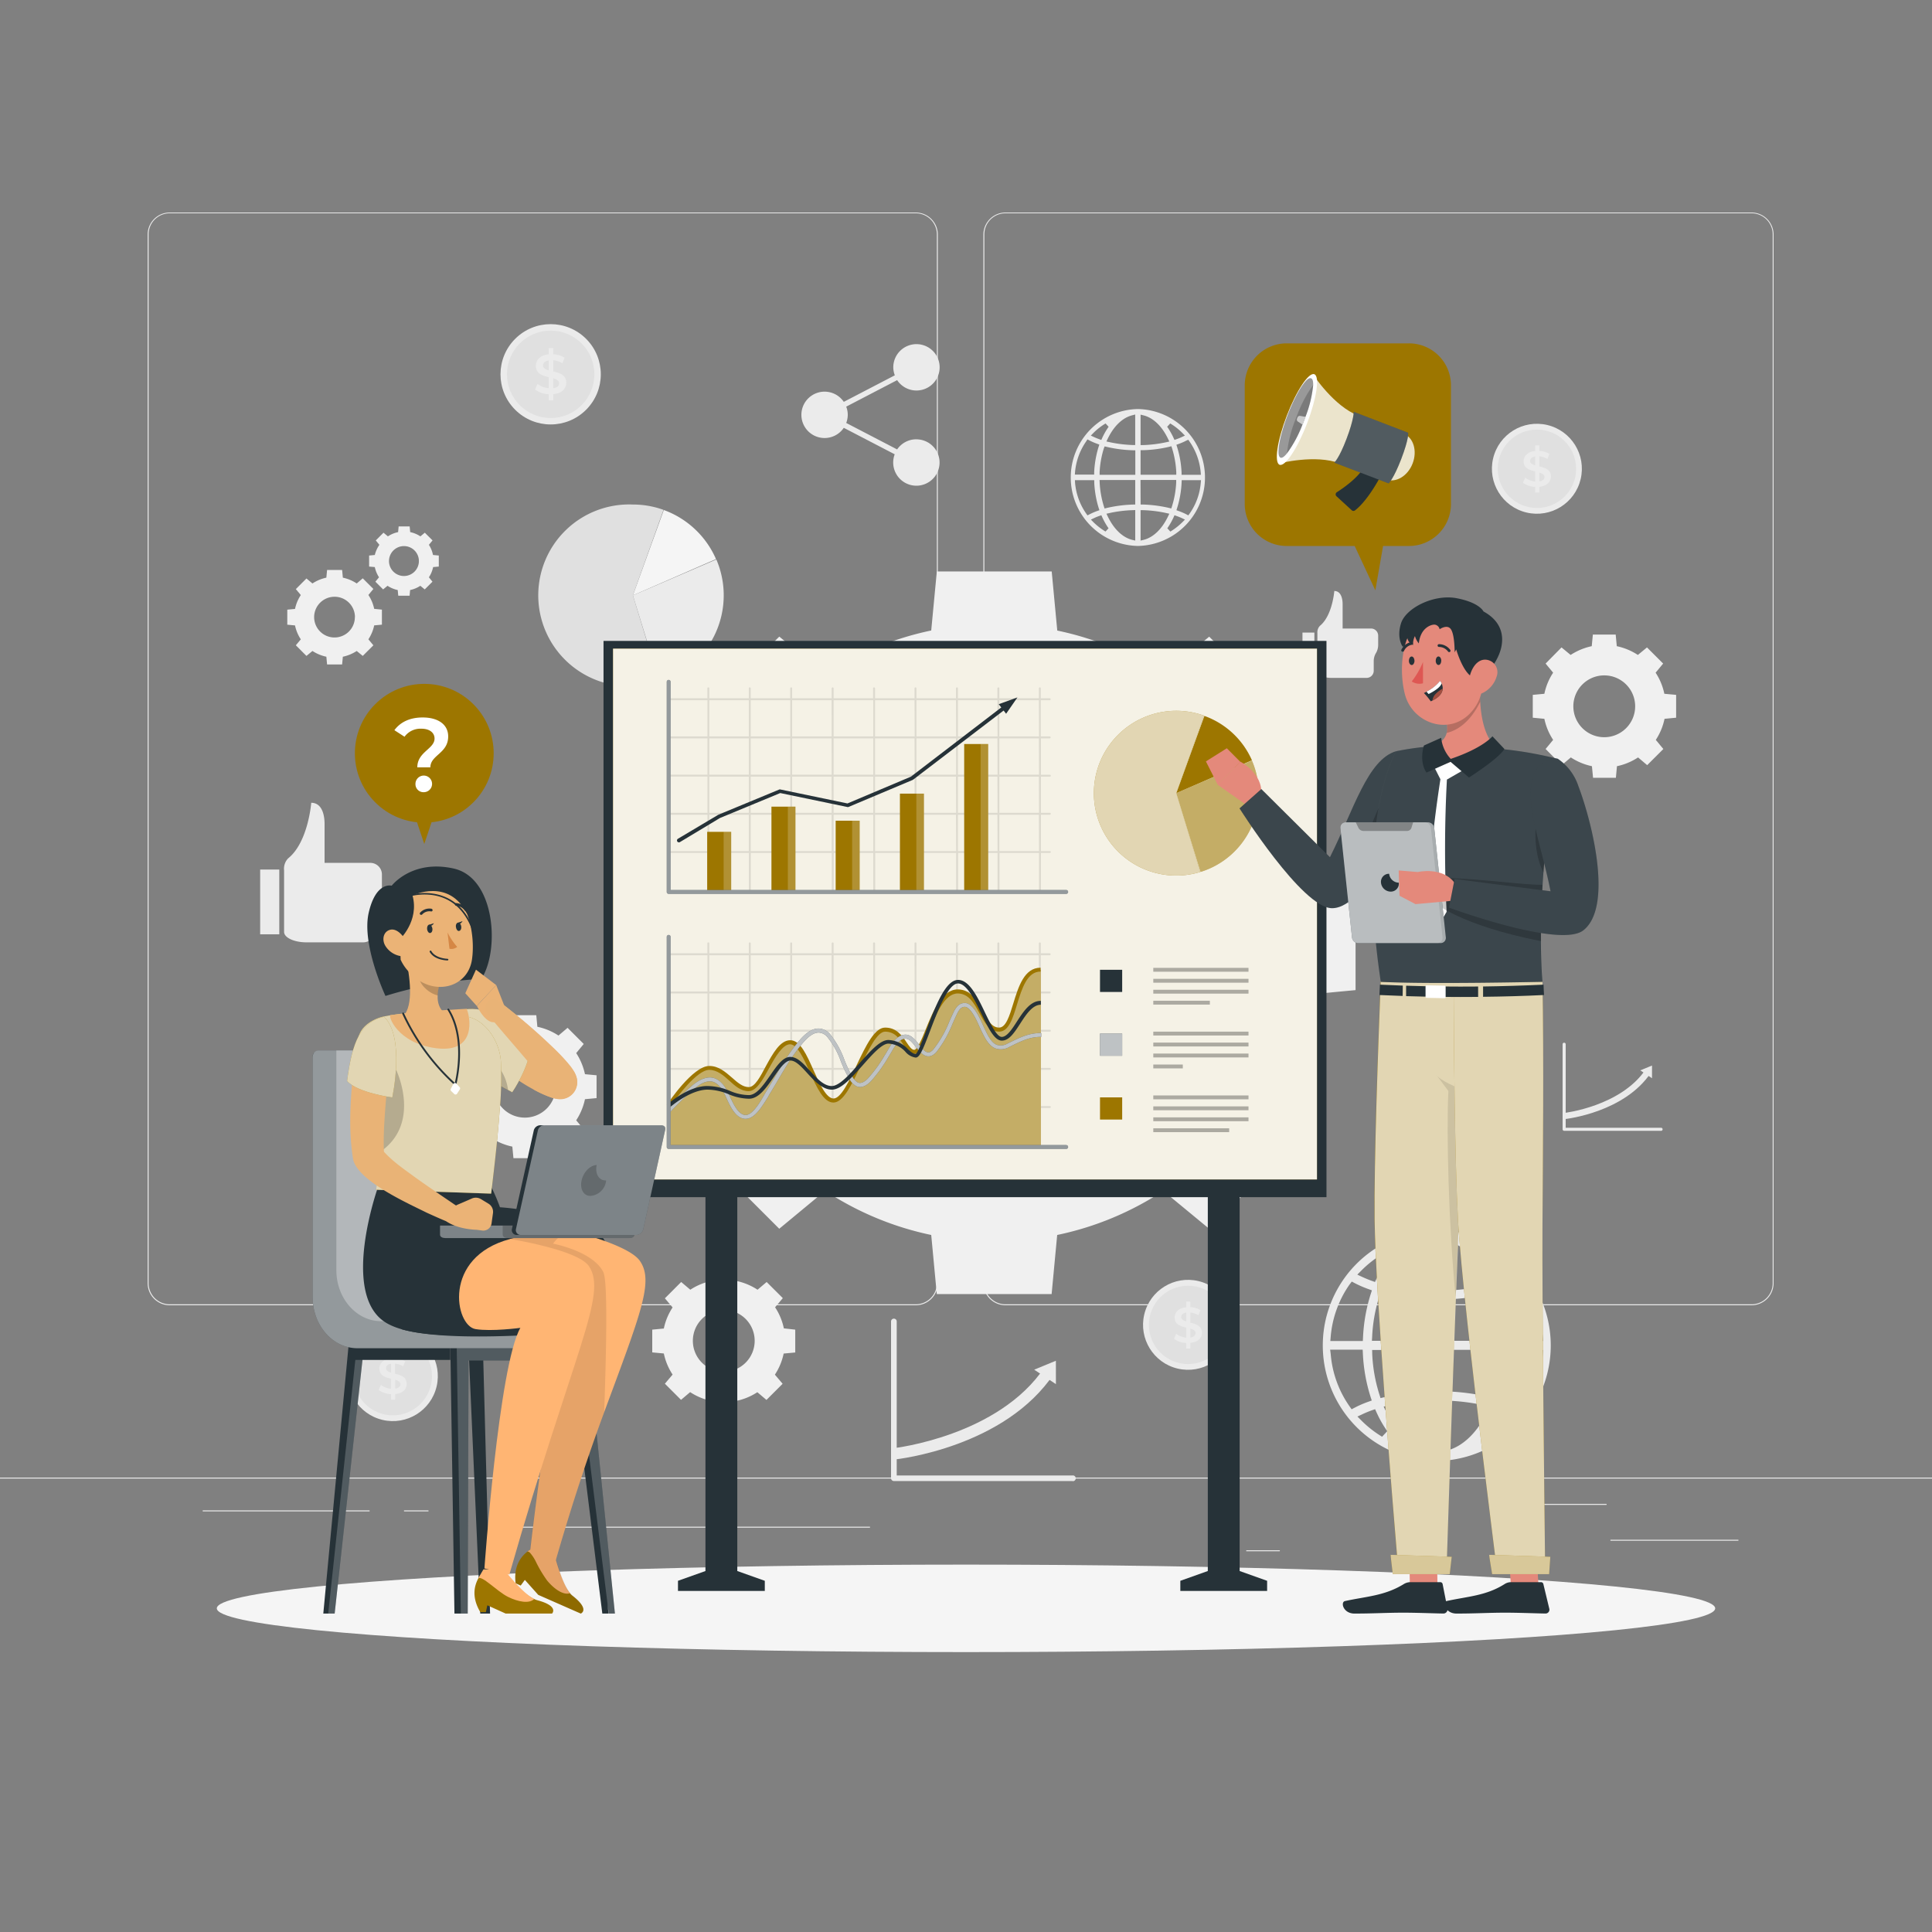 <svg xmlns="http://www.w3.org/2000/svg" viewBox="0 0 500 500"><rect x="0" y="0" width="500" height="500" fill="#808080" stroke="none"/><g id="freepik--background-complete--inject-2"><rect y="382.4" width="500" height="0.25" style="fill:#ebebeb"></rect><rect x="416.78" y="398.49" width="33.12" height="0.25" style="fill:#ebebeb"></rect><rect x="322.53" y="401.21" width="8.69" height="0.25" style="fill:#ebebeb"></rect><rect x="396.59" y="389.21" width="19.19" height="0.25" style="fill:#ebebeb"></rect><rect x="52.46" y="390.89" width="43.19" height="0.25" style="fill:#ebebeb"></rect><rect x="104.56" y="390.89" width="6.33" height="0.25" style="fill:#ebebeb"></rect><rect x="131.47" y="395.11" width="93.68" height="0.25" style="fill:#ebebeb"></rect><path d="M237,337.8H43.91a5.71,5.71,0,0,1-5.7-5.71V60.66A5.71,5.71,0,0,1,43.91,55H237a5.71,5.71,0,0,1,5.71,5.71V332.09A5.71,5.71,0,0,1,237,337.8ZM43.91,55.2a5.46,5.46,0,0,0-5.45,5.46V332.09a5.46,5.46,0,0,0,5.45,5.46H237a5.47,5.47,0,0,0,5.46-5.46V60.66A5.47,5.47,0,0,0,237,55.2Z" style="fill:#ebebeb"></path><path d="M453.31,337.8H260.21a5.72,5.72,0,0,1-5.71-5.71V60.66A5.72,5.72,0,0,1,260.21,55h193.1A5.71,5.71,0,0,1,459,60.66V332.09A5.71,5.71,0,0,1,453.31,337.8ZM260.21,55.2a5.47,5.47,0,0,0-5.46,5.46V332.09a5.47,5.47,0,0,0,5.46,5.46h193.1a5.47,5.47,0,0,0,5.46-5.46V60.66a5.47,5.47,0,0,0-5.46-5.46Z" style="fill:#ebebeb"></path><path d="M237.13,113.69a6,6,0,0,0-4.95,2.62L219,109.46a6,6,0,0,0,.4-2.11,5.87,5.87,0,0,0-.4-2.11l13.18-6.86a6,6,0,1,0-1-3.36,5.87,5.87,0,0,0,.4,2.11L218.37,104a6,6,0,1,0,0,6.72l13.18,6.85a6,6,0,1,0,5.58-3.87Z" style="fill:#ebebeb"></path><path d="M277.58,383.29H231.34a.74.74,0,0,1-.74-.73V342a.74.74,0,0,1,.74-.74.73.73,0,0,1,.73.74v39.85h45.51a.74.74,0,1,1,0,1.47Z" style="fill:#ebebeb"></path><path d="M231.49,377.72l-.31-2.93c.27,0,27.31-3.13,39.19-21l2.45,1.64C260.17,374.46,232.66,377.6,231.49,377.72Z" style="fill:#ebebeb"></path><polygon points="273.26 352.16 267.65 354.47 273.27 358.22 273.26 352.16" style="fill:#ebebeb"></polygon><path d="M429.88,292.65H404.8a.4.4,0,0,1-.4-.4v-22a.4.4,0,1,1,.8,0v21.61h24.68a.4.4,0,0,1,0,.8Z" style="fill:#ebebeb"></path><path d="M404.89,289.63l-.17-1.59c.14,0,14.81-1.7,21.25-11.38l1.33.89C420.44,287.86,405.52,289.56,404.89,289.63Z" style="fill:#ebebeb"></path><polygon points="427.54 275.76 424.5 277.01 427.54 279.05 427.54 275.76" style="fill:#ebebeb"></polygon><path d="M73.52,225.24v15.94c0,1.49,2.62,2.7,5.8,2.7H94a3,3,0,0,0,3-3v-4a6.57,6.57,0,0,1,.92-3.35h0a6.53,6.53,0,0,0,.92-3.36v-3.86a3,3,0,0,0-3-3H84V213.25c0-2.34-.66-5.49-3.45-5.49h0s-.78,10.24-6,14.4A3.88,3.88,0,0,0,73.52,225.24Z" style="fill:#ebebeb"></path><rect x="67.33" y="225.04" width="4.95" height="16.76" style="fill:#ebebeb"></rect><path d="M340.94,163.83v9.93c0,.93,1.63,1.68,3.61,1.68h9.12a1.85,1.85,0,0,0,1.85-1.85V171.1a4,4,0,0,1,.58-2.09h0a4.19,4.19,0,0,0,.57-2.1v-2.4a1.85,1.85,0,0,0-1.85-1.85h-7.35v-6.29c0-1.46-.42-3.42-2.15-3.42h0s-.49,6.37-3.71,9A2.4,2.4,0,0,0,340.94,163.83Z" style="fill:#ebebeb"></path><rect x="337.08" y="163.71" width="3.08" height="10.43" style="fill:#ebebeb"></rect><circle cx="142.51" cy="96.87" r="12.98" transform="translate(-26.76 129.14) rotate(-45)" style="fill:#ebebeb"></circle><circle cx="142.51" cy="96.87" r="11.31" style="fill:#e0e0e0"></circle><path d="M143.2,102v1.62H142v-1.6a6.37,6.37,0,0,1-3.54-1.2l.65-1.46a5.53,5.53,0,0,0,2.89,1.1V97.61c-1.6-.39-3.32-.91-3.32-2.92,0-1.47,1.07-2.76,3.32-3V90.08h1.19v1.61a6,6,0,0,1,2.93.88L145.54,94a5.89,5.89,0,0,0-2.34-.78v2.91c1.6.39,3.35.9,3.35,2.91C146.55,100.54,145.46,101.81,143.2,102ZM142,95.86V93.29c-1,.16-1.46.68-1.46,1.31S141.17,95.61,142,95.86Zm2.69,3.34c0-.71-.64-1-1.5-1.29v2.56C144.25,100.31,144.7,99.82,144.7,99.2Z" style="fill:#ebebeb"></path><circle cx="397.76" cy="121.32" r="11.64" transform="translate(188.3 480.57) rotate(-76.72)" style="fill:#ebebeb"></circle><circle cx="397.76" cy="121.32" r="10.14" style="fill:#e0e0e0"></circle><path d="M398.38,126v1.45h-1.07V126a5.61,5.61,0,0,1-3.17-1.07l.58-1.31a5,5,0,0,0,2.59,1V122c-1.44-.35-3-.81-3-2.61,0-1.32,1-2.48,3-2.67v-1.47h1.07v1.44a5.68,5.68,0,0,1,2.62.79l-.53,1.31a5.39,5.39,0,0,0-2.09-.7v2.62c1.43.35,3,.8,3,2.6C401.38,124.61,400.41,125.75,398.38,126Zm-1.07-5.54v-2.31c-.92.14-1.31.61-1.31,1.18S396.56,120.2,397.31,120.42Zm2.41,3c0-.64-.57-.93-1.34-1.15v2.29C399.32,124.41,399.72,124,399.72,123.41Z" style="fill:#ebebeb"></path><circle cx="307.47" cy="342.88" r="11.64" transform="translate(-96.88 563.35) rotate(-76.72)" style="fill:#ebebeb"></circle><circle cx="307.47" cy="342.88" r="10.14" style="fill:#e0e0e0"></circle><path d="M308.08,347.52V349H307v-1.44a5.61,5.61,0,0,1-3.17-1.07l.58-1.31a5,5,0,0,0,2.59,1v-2.59c-1.44-.35-3-.81-3-2.61,0-1.32,1-2.48,3-2.67v-1.47h1.06v1.44a5.57,5.57,0,0,1,2.63.79l-.53,1.31a5.38,5.38,0,0,0-2.1-.7v2.62c1.44.35,3,.8,3,2.6C311.09,346.17,310.12,347.31,308.08,347.52ZM307,342v-2.31c-.92.14-1.31.61-1.31,1.18S306.27,341.76,307,342Zm2.41,3c0-.64-.57-.93-1.35-1.15v2.29C309,346,309.43,345.53,309.43,345Z" style="fill:#ebebeb"></path><circle cx="101.66" cy="356.15" r="11.64" transform="translate(-268.31 373.27) rotate(-76.72)" style="fill:#ebebeb"></circle><circle cx="101.66" cy="356.15" r="10.14" style="fill:#e0e0e0"></circle><path d="M102.28,360.78v1.46h-1.06V360.8A5.75,5.75,0,0,1,98,359.72l.59-1.31a4.92,4.92,0,0,0,2.59,1v-2.59c-1.44-.35-3-.82-3-2.62,0-1.32,1-2.47,3-2.67v-1.46h1.06v1.44a5.46,5.46,0,0,1,2.63.79l-.53,1.3a5.43,5.43,0,0,0-2.1-.7v2.62c1.44.35,3,.8,3,2.6C105.29,359.44,104.31,360.58,102.28,360.78Zm-1.06-5.54v-2.31c-.92.15-1.31.61-1.31,1.18S100.47,355,101.22,355.24Zm2.41,3c0-.63-.57-.93-1.35-1.15v2.29C103.23,359.23,103.63,358.79,103.63,358.23Z" style="fill:#ebebeb"></path><path d="M163.79,154.08l8-22.09a23.49,23.49,0,0,1,13.51,12.7Z" style="fill:#f5f5f5"></path><path d="M163.79,154.08l6.85,22.49a23.4,23.4,0,0,1-6.85,1,23.52,23.52,0,1,1,0-47,23.3,23.3,0,0,1,7.93,1.38Z" style="fill:#e0e0e0"></path><path d="M163.79,154.08l21.6-9.29a23.53,23.53,0,0,1-14.66,31.76Z" style="fill:#ebebeb"></path><path d="M378.29,270.47l4.37-12a12.65,12.65,0,0,1,4.38,2.7,12.8,12.8,0,0,1,3,4.2Z" style="fill:#f5f5f5"></path><path d="M378.29,270.47,382,282.69a12.78,12.78,0,1,1,.58-24.25Z" style="fill:#e0e0e0"></path><path d="M378.29,270.47,390,265.42a12.68,12.68,0,0,1,1,5.05,12.81,12.81,0,0,1-9,12.21Z" style="fill:#ebebeb"></path><path d="M335.53,225.09a79.59,79.59,0,0,0-11.41-27.45l9.82-11.87-21-21-11.87,9.83a79.29,79.29,0,0,0-27.45-11.41l-1.44-15.3H242.45L241,163.17a79.4,79.4,0,0,0-27.45,11.41l-11.87-9.83-21,21,9.83,11.87a79.21,79.21,0,0,0-11.41,27.45l-15.3,1.44v29.72l15.3,1.44a79.29,79.29,0,0,0,11.41,27.45L180.67,297l21,21,11.87-9.83A79.4,79.4,0,0,0,241,319.61l1.44,15.3h29.72l1.44-15.3a79.29,79.29,0,0,0,27.45-11.41L312.93,318l21-21-9.82-11.87a79.67,79.67,0,0,0,11.41-27.45l15.3-1.44V226.53Zm-38,16.3a40.23,40.23,0,1,1-40.23-40.23A40.23,40.23,0,0,1,297.54,241.39Z" style="fill:#f0f0f0"></path><path d="M430.73,179.55a15.71,15.71,0,0,0-2.26-5.46l1.95-2.36-4.18-4.18-2.36,1.95a16,16,0,0,0-5.46-2.27l-.28-3h-5.91l-.29,3a16.09,16.09,0,0,0-5.46,2.27l-2.36-1.95L400,171.73l1.95,2.36a15.73,15.73,0,0,0-2.27,5.46l-3,.28v5.91l3,.29a15.76,15.76,0,0,0,2.27,5.45L400,193.84l4.17,4.18,2.36-2a15.89,15.89,0,0,0,5.46,2.27l.29,3h5.91l.28-3a15.81,15.81,0,0,0,5.46-2.27l2.36,2,4.18-4.18-1.95-2.36a15.74,15.74,0,0,0,2.26-5.45l3-.29v-5.91Zm-7.55,3.24a8,8,0,1,1-8-8A8,8,0,0,1,423.18,182.79Z" style="fill:#f0f0f0"></path><path d="M151.39,278a16.09,16.09,0,0,0-2.27-5.46l1.95-2.36L146.89,266,144.53,268a15.73,15.73,0,0,0-5.46-2.27l-.28-3h-5.91l-.29,3a15.76,15.76,0,0,0-5.45,2.27L124.78,266l-4.18,4.17,2,2.36a15.89,15.89,0,0,0-2.27,5.46l-3,.29v5.91l3,.28a15.81,15.81,0,0,0,2.27,5.46l-2,2.36,4.18,4.18,2.36-2a15.57,15.57,0,0,0,5.45,2.27l.29,3h5.91l.28-3a15.54,15.54,0,0,0,5.46-2.27l2.36,2,4.18-4.18-1.95-2.36a16,16,0,0,0,2.27-5.46l3-.28v-5.91Zm-7.56,3.24a8,8,0,1,1-8-8A8,8,0,0,1,143.83,281.24Z" style="fill:#f0f0f0"></path><path d="M202.86,343.78a15.7,15.7,0,0,0-2.27-5.46l2-2.36-4.18-4.18-2.36,2a15.89,15.89,0,0,0-5.46-2.27l-.29-3h-5.9l-.29,3a15.89,15.89,0,0,0-5.46,2.27l-2.36-2L172.07,336l2,2.36a15.7,15.7,0,0,0-2.27,5.46l-3,.29V350l3,.28a15.7,15.7,0,0,0,2.27,5.46l-2,2.36,4.18,4.18,2.36-2a15.7,15.7,0,0,0,5.46,2.27l.29,3.05h5.9l.29-3.05A15.7,15.7,0,0,0,196,360.3l2.36,2,4.18-4.18-2-2.36a15.7,15.7,0,0,0,2.27-5.46l3-.28v-5.91ZM195.31,347a8,8,0,1,1-8-8A8,8,0,0,1,195.31,347Z" style="fill:#f0f0f0"></path><path d="M96.84,157.57a10.29,10.29,0,0,0-1.5-3.59l1.29-1.56-2.75-2.75L92.32,151a10.29,10.29,0,0,0-3.59-1.5l-.19-2H84.65l-.19,2a10.42,10.42,0,0,0-3.6,1.5l-1.55-1.29-2.75,2.75L77.85,154a10.29,10.29,0,0,0-1.5,3.59l-2,.19v3.89l2,.19a10.34,10.34,0,0,0,1.5,3.6L76.56,167l2.75,2.75,1.55-1.28a10.6,10.6,0,0,0,3.6,1.49l.19,2h3.89l.19-2a10.47,10.47,0,0,0,3.59-1.49l1.56,1.28L96.63,167l-1.29-1.55a10.34,10.34,0,0,0,1.5-3.6l2-.19v-3.89Zm-5,2.14a5.27,5.27,0,1,1-5.27-5.27A5.27,5.27,0,0,1,91.86,159.71Z" style="fill:#f0f0f0"></path><path d="M112.06,143.63A7.61,7.61,0,0,0,111,141l.94-1.14-2-2-1.14.95a7.62,7.62,0,0,0-2.64-1.1l-.14-1.47h-2.85l-.14,1.47a7.62,7.62,0,0,0-2.64,1.1l-1.14-.95-2,2,.94,1.14A7.8,7.8,0,0,0,97,143.63l-1.47.14v2.86l1.47.13a7.8,7.8,0,0,0,1.09,2.64l-.94,1.14,2,2,1.14-.94a7.62,7.62,0,0,0,2.64,1.1l.14,1.47H106l.14-1.47a7.62,7.62,0,0,0,2.64-1.1l1.14.94,2-2L111,149.4a7.61,7.61,0,0,0,1.09-2.64l1.47-.13v-2.86Zm-3.65,1.57a3.87,3.87,0,1,1-3.86-3.87A3.86,3.86,0,0,1,108.41,145.2Z" style="fill:#f0f0f0"></path><path d="M371.7,378.1a29.91,29.91,0,0,1,0-59.81h.24A29.91,29.91,0,0,1,372,378.1h-.3Zm1.3-2.34,1.24-.3c4.27-1,8.1-4.69,10.79-10.31l.53-1.12-1.21-.28A54.22,54.22,0,0,0,374,362.47l-1,0Zm-3.38-13.29a54.22,54.22,0,0,0-10.31,1.28l-1.22.28.54,1.12c2.68,5.62,6.52,9.29,10.79,10.31l1.23.3V362.43Zm17.8,3a30,30,0,0,1-2.76,4.86l1.33,1.43a27.82,27.82,0,0,0,5.38-4.22l1-1-1.29-.61c-.75-.35-1.56-.68-2.42-1l-.86-.31ZM355,365c-.85.31-1.66.64-2.41,1l-1.29.6,1,1a27.82,27.82,0,0,0,5.38,4.22l1.34-1.43a29.27,29.27,0,0,1-2.77-4.86l-.38-.83Zm-10.61-14.54A27.37,27.37,0,0,0,349.29,364l.51.72.78-.41a26.78,26.78,0,0,1,3.52-1.53l.91-.33-.3-.92a43.72,43.72,0,0,1-2-11.24l-.05-1h-8.42Zm46.54-.12a43.3,43.3,0,0,1-2,11.24l-.29.92.91.33a28,28,0,0,1,3.52,1.53l.77.4.51-.71a27.34,27.34,0,0,0,4.93-13.59l.09-1.08H391Zm-35.8.09A40.65,40.65,0,0,0,357,360.94l.28.89.9-.22a57.41,57.41,0,0,1,11.53-1.5l1,0V349.37h-15.6ZM373,360.08l1,0a57.32,57.32,0,0,1,11.53,1.5l.9.22.29-.89a41.51,41.51,0,0,0,1.86-10.52l.05-1.05H373Zm20.08-28a28.85,28.85,0,0,1-3.52,1.53l-.91.33.29.92a43.23,43.23,0,0,1,2,11.24l0,.95h8.42l-.09-1.08a27.65,27.65,0,0,0-4.92-13.58l-.5-.72Zm-7.58,2.74A56.62,56.62,0,0,1,374,336.28l-1,0V347h15.6l-.05-1a41.23,41.23,0,0,0-1.86-10.52l-.29-.88Zm-28.53.67A40.65,40.65,0,0,0,355.11,346l-.06,1h15.6V336.31l-1,0a57.33,57.33,0,0,1-11.53-1.49l-.9-.22Zm-7.68-3.1a27.54,27.54,0,0,0-4.91,13.58l-.09,1.08h8.41l.05-.95a43.65,43.65,0,0,1,2-11.24l.3-.92-.91-.33a28.18,28.18,0,0,1-3.52-1.53l-.78-.41ZM373,334l1,0a55.88,55.88,0,0,0,10.31-1.28l1.21-.28-.53-1.13c-2.69-5.62-6.52-9.28-10.79-10.31l-1.24-.29Zm-3.58-13c-4.27,1-8.11,4.69-10.79,10.31l-.54,1.13,1.22.28a55.67,55.67,0,0,0,10.31,1.28l1,0V320.64Zm-11.71,3.59a27.3,27.3,0,0,0-5.44,4.28l-1,1,1.28.6c.76.35,1.58.69,2.43,1l.87.31.38-.83A29.21,29.21,0,0,1,359,326Zm26.9,1.43a30,30,0,0,1,2.81,4.92l.39.84.86-.31c.85-.3,1.67-.64,2.43-1l1.28-.6-1-1a27.36,27.36,0,0,0-5.45-4.28Z" style="fill:#ebebeb"></path><path d="M294.41,141.29a17.72,17.72,0,0,1,0-35.43h.14a17.72,17.72,0,0,1,0,35.43h-.18Zm.77-1.39.73-.17c2.53-.61,4.8-2.78,6.39-6.11l.32-.67-.72-.16a32.2,32.2,0,0,0-6.11-.76l-.61,0Zm-2-7.87a32.09,32.09,0,0,0-6.1.76l-.73.16.32.67c1.6,3.33,3.87,5.5,6.4,6.11l.73.17V132Zm10.56,1.81a18.61,18.61,0,0,1-1.64,2.88l.79.85a16.77,16.77,0,0,0,3.18-2.5l.6-.6-.76-.36c-.45-.21-.93-.4-1.44-.58l-.51-.19Zm-19.23-.32c-.5.18-1,.38-1.43.59l-.76.36.59.6a17.11,17.11,0,0,0,3.19,2.49l.79-.84a18.61,18.61,0,0,1-1.64-2.88l-.22-.5Zm-6.29-8.61a16.35,16.35,0,0,0,2.92,8.05l.3.42.46-.24a17.72,17.72,0,0,1,2.09-.91l.54-.19-.18-.54a26.23,26.23,0,0,1-1.16-6.66l0-.57h-5Zm27.58-.07a25.8,25.8,0,0,1-1.17,6.66l-.17.54.54.2a16.21,16.21,0,0,1,2.09.9l.45.24.3-.42a16.16,16.16,0,0,0,2.92-8.05l.06-.64h-5Zm-21.21,0a24.54,24.54,0,0,0,1.1,6.23l.17.53.53-.13a34.5,34.5,0,0,1,6.83-.89h.58v-6.35h-9.24Zm10.6,5.73h.57a34.5,34.5,0,0,1,6.84.89l.53.13.17-.53a24.54,24.54,0,0,0,1.1-6.23l0-.62h-9.24ZM307.08,114a16.21,16.21,0,0,1-2.09.91l-.54.2.17.54a25.8,25.8,0,0,1,1.17,6.66l0,.57h5l-.05-.64a16.4,16.4,0,0,0-2.91-8l-.3-.43Zm-4.49,1.63a33.1,33.1,0,0,1-6.84.88l-.57,0v6.35h9.24l0-.63a24.7,24.7,0,0,0-1.1-6.23l-.17-.52Zm-16.91.39a24.7,24.7,0,0,0-1.1,6.23l0,.63h9.24v-6.35l-.58,0a33.79,33.79,0,0,1-6.83-.88l-.53-.13Zm-4.55-1.83a16.4,16.4,0,0,0-2.91,8l-.05.64h5l0-.57a26.23,26.23,0,0,1,1.16-6.66l.18-.54-.54-.2a16.21,16.21,0,0,1-2.09-.91l-.46-.24Zm14.05,1,.61,0a33,33,0,0,0,6.11-.76l.72-.16-.32-.67c-1.59-3.33-3.86-5.5-6.39-6.11l-.73-.18Zm-2.12-7.72c-2.53.61-4.8,2.78-6.4,6.11l-.32.67.73.16a32.92,32.92,0,0,0,6.1.76l.62,0v-7.9Zm-6.94,2.12a16.44,16.44,0,0,0-3.23,2.54l-.59.6.76.35c.45.21.94.41,1.44.59l.52.19.22-.5a18.13,18.13,0,0,1,1.67-2.91Zm15.94.85a18.68,18.68,0,0,1,1.67,2.92l.22.49.51-.18c.51-.18,1-.38,1.44-.59l.76-.35-.59-.6a16,16,0,0,0-3.22-2.54Z" style="fill:#ebebeb"></path></g><g id="freepik--Shadow--inject-2"><ellipse id="freepik--path--inject-2" cx="250" cy="416.24" rx="193.89" ry="11.32" style="fill:#f5f5f5"></ellipse></g><g id="freepik--Board--inject-2"><polygon points="343.29 309.83 343.29 165.87 156.19 165.87 156.19 309.83 182.57 309.83 182.57 406.58 175.46 409.11 175.46 411.73 197.93 411.73 197.93 409.11 190.81 406.58 190.81 309.83 312.58 309.83 312.58 406.58 305.47 409.11 305.47 411.73 327.93 411.73 327.93 409.11 320.82 406.58 320.82 309.83 343.29 309.83" style="fill:#263238"></polygon><rect x="158.66" y="167.87" width="182.17" height="137.37" style="fill:#9D7600"></rect><rect x="158.66" y="167.87" width="182.17" height="137.37" style="fill:#fff;isolation:isolate;opacity:0.9"></rect><rect x="284.68" y="250.98" width="5.74" height="5.74" style="fill:#263238"></rect><rect x="284.68" y="267.49" width="5.74" height="5.74" style="fill:#263238"></rect><rect x="284.68" y="284" width="5.74" height="5.74" style="fill:#9D7600"></rect><rect x="284.68" y="267.49" width="5.74" height="5.74" style="fill:#fff;isolation:isolate;opacity:0.7"></rect><path d="M271.66,191.09a.25.25,0,0,0,.25-.25.25.25,0,0,0-.25-.25h-2.3v-9.38h2.3a.25.25,0,0,0,0-.5h-2.3v-2.57a.25.25,0,0,0-.25-.25.25.25,0,0,0-.25.25v2.57H258.63v-2.57a.25.25,0,0,0-.5,0v2.57H247.91v-2.57a.25.25,0,0,0-.5,0v2.57H237.18v-2.57a.25.25,0,0,0-.25-.25.25.25,0,0,0-.25.25v2.57H226.46v-2.57a.25.25,0,0,0-.5,0v2.57H215.74v-2.57a.25.25,0,0,0-.5,0v2.57H205v-2.57a.25.25,0,0,0-.25-.25.25.25,0,0,0-.25.25v2.57H194.29v-2.57a.25.25,0,0,0-.5,0v2.57H183.57v-2.57a.25.25,0,0,0-.5,0v2.57H173v.5h10.09v9.38H173v.5h10.09v9.39H173v.5h10.09v9.38H173v.5h10.09v9.39H173v.5h10.09v10.08a.25.25,0,0,0,.5,0V220.75h10.22v10.08a.25.25,0,0,0,.5,0V220.75h10.23v10.08a.25.25,0,0,0,.25.25.25.25,0,0,0,.25-.25V220.75h10.22v10.08a.25.25,0,1,0,.5,0V220.75H226v10.08a.25.25,0,0,0,.5,0V220.75h10.22v10.08a.25.25,0,0,0,.25.25.25.25,0,0,0,.25-.25V220.75h10.23v10.08a.25.25,0,0,0,.5,0V220.75h10.22v10.08a.25.25,0,1,0,.5,0V220.75h10.23v10.08a.25.25,0,0,0,.25.25.25.25,0,0,0,.25-.25V220.75h2.3a.25.25,0,0,0,0-.5h-2.3v-9.39h2.3a.25.25,0,0,0,.25-.25.25.25,0,0,0-.25-.25h-2.3V201h2.3a.25.25,0,0,0,0-.5h-2.3v-9.39Zm-77.87,29.16H183.57v-9.39h10.22Zm0-9.89H183.57V201h10.22Zm0-9.88H183.57v-9.39h10.22Zm0-9.89H183.57v-9.38h10.22Zm10.73,29.66H194.29v-9.39h10.23Zm0-9.89H194.29V201h10.23Zm0-9.88H194.29v-9.39h10.23Zm0-9.89H194.29v-9.38h10.23Zm10.72,29.66H205v-9.39h10.22Zm0-9.89H205V201h10.22Zm0-9.88H205v-9.39h10.22Zm0-9.89H205v-9.38h10.22ZM226,220.25H215.74v-9.39H226Zm0-9.89H215.74V201H226Zm0-9.88H215.74v-9.39H226Zm0-9.89H215.74v-9.38H226Zm10.72,29.66H226.46v-9.39h10.22Zm0-9.89H226.46V201h10.22Zm0-9.88H226.46v-9.39h10.22Zm0-9.89H226.46v-9.38h10.22Zm10.73,29.66H237.18v-9.39h10.23Zm0-9.89H237.18V201h10.23Zm0-9.88H237.18v-9.39h10.23Zm0-9.89H237.18v-9.38h10.23Zm10.72,29.66H247.91v-9.39h10.22Zm0-9.89H247.91V201h10.22Zm0-9.88H247.91v-9.39h10.22Zm0-9.89H247.91v-9.38h10.22Zm10.73,29.66H258.63v-9.39h10.23Zm0-9.89H258.63V201h10.23Zm0-9.88H258.63v-9.39h10.23Zm0-9.89H258.63v-9.38h10.23Z" style="opacity:0.1"></path><rect x="183.02" y="215.28" width="6.21" height="15.28" style="fill:#9D7600"></rect><rect x="187.28" y="215.28" width="1.96" height="15.28" style="fill:#fff;isolation:isolate;opacity:0.2"></rect><rect x="199.65" y="208.76" width="6.21" height="21.8" style="fill:#9D7600"></rect><rect x="203.9" y="208.76" width="1.96" height="21.8" style="fill:#fff;isolation:isolate;opacity:0.2"></rect><rect x="216.27" y="212.4" width="6.21" height="18.15" style="fill:#9D7600"></rect><rect x="220.53" y="212.4" width="1.96" height="18.15" style="fill:#fff;isolation:isolate;opacity:0.2"></rect><rect x="232.9" y="205.39" width="6.21" height="25.17" style="fill:#9D7600"></rect><rect x="237.15" y="205.39" width="1.96" height="25.17" style="fill:#fff;isolation:isolate;opacity:0.2"></rect><rect x="249.53" y="192.55" width="6.21" height="38.01" style="fill:#9D7600"></rect><rect x="253.78" y="192.55" width="1.96" height="38.01" style="fill:#fff;isolation:isolate;opacity:0.2"></rect><path d="M275.93,231.33H173.05a.5.5,0,0,1-.5-.5V176.46a.5.5,0,0,1,.5-.5.5.5,0,0,1,.5.5v53.87H275.93a.5.5,0,0,1,.5.5A.5.5,0,0,1,275.93,231.33Z" style="fill:#263238"></path><path d="M175.7,218a.5.5,0,0,1-.43-.24.51.51,0,0,1,.18-.69l10.42-6.2,15.82-6.55a.48.48,0,0,1,.29,0l17.35,3.61L235.74,201,261.2,181.5a.51.51,0,0,1,.7.1.5.5,0,0,1-.09.7L236.3,201.79a.6.6,0,0,1-.11.06l-16.62,7a.48.48,0,0,1-.29,0l-17.35-3.61-15.61,6.46L176,217.91A.48.48,0,0,1,175.7,218Z" style="fill:#263238"></path><g style="opacity:0.5"><path d="M275.93,231.33H173.05a.5.5,0,0,1-.5-.5V176.46a.5.5,0,0,1,.5-.5.5.5,0,0,1,.5.5v53.87H275.93a.5.5,0,0,1,.5.5A.5.5,0,0,1,275.93,231.33Z" style="fill:#fff"></path></g><polygon points="263.31 180.49 258.47 182.24 260.38 184.72 263.31 180.49" style="fill:#263238"></polygon><path d="M304.41,205.28l6.21,20.39a21.32,21.32,0,1,1,1-40.46Z" style="fill:#9D7600"></path><path d="M304.41,205.28l7.29-20A21.3,21.3,0,0,1,324,196.76Z" style="fill:#9D7600"></path><path d="M304.41,205.28,324,196.85a21.31,21.31,0,0,1-13.29,28.8Z" style="fill:#9D7600"></path><path d="M304.41,205.28l6.21,20.39a21.32,21.32,0,1,1,1-40.46Z" style="fill:#fff;isolation:isolate;opacity:0.7"></path><path d="M304.41,205.28,324,196.85a21.31,21.31,0,0,1-13.29,28.8Z" style="fill:#fff;isolation:isolate;opacity:0.4"></path><path d="M271.66,257.1a.25.25,0,0,0,0-.5h-2.3v-9.39h2.3a.25.25,0,0,0,.25-.25.25.25,0,0,0-.25-.25h-2.3v-2.57a.25.25,0,0,0-.25-.25.25.25,0,0,0-.25.25v2.57H258.63v-2.57a.25.25,0,0,0-.5,0v2.57H247.91v-2.57a.25.25,0,0,0-.5,0v2.57H237.18v-2.57a.25.25,0,0,0-.25-.25.25.25,0,0,0-.25.25v2.57H226.46v-2.57a.25.25,0,0,0-.5,0v2.57H215.74v-2.57a.25.25,0,0,0-.5,0v2.57H205v-2.57a.25.25,0,0,0-.25-.25.25.25,0,0,0-.25.25v2.57H194.29v-2.57a.25.25,0,0,0-.5,0v2.57H183.57v-2.57a.25.25,0,0,0-.5,0v2.57H173v.5h10.09v9.39H173v.5h10.09v9.38H173v.5h10.09v9.39H173v.5h10.09v9.38H173v.5h10.09v10.09a.25.25,0,0,0,.5,0V286.75h10.22v10.09a.25.25,0,0,0,.5,0V286.75h10.23v10.09a.25.25,0,0,0,.25.25.25.25,0,0,0,.25-.25V286.75h10.22v10.09a.25.25,0,0,0,.5,0V286.75H226v10.09a.25.25,0,0,0,.5,0V286.75h10.22v10.09a.25.25,0,0,0,.25.25.25.25,0,0,0,.25-.25V286.75h10.23v10.09a.25.25,0,0,0,.5,0V286.75h10.22v10.09a.25.25,0,1,0,.5,0V286.75h10.23v10.09a.25.25,0,0,0,.25.25.25.25,0,0,0,.25-.25V286.75h2.3a.25.25,0,1,0,0-.5h-2.3v-9.38h2.3a.25.25,0,0,0,0-.5h-2.3V267h2.3a.25.25,0,0,0,.25-.25.25.25,0,0,0-.25-.25h-2.3V257.1Zm-77.87,29.15H183.57v-9.38h10.22Zm0-9.88H183.57V267h10.22Zm0-9.89H183.57V257.1h10.22Zm0-9.88H183.57v-9.39h10.22Zm10.73,29.65H194.29v-9.38h10.23Zm0-9.88H194.29V267h10.23Zm0-9.89H194.29V257.1h10.23Zm0-9.88H194.29v-9.39h10.23Zm10.72,29.65H205v-9.38h10.22Zm0-9.88H205V267h10.22Zm0-9.89H205V257.1h10.22Zm0-9.88H205v-9.39h10.22ZM226,286.25H215.74v-9.38H226Zm0-9.88H215.74V267H226Zm0-9.89H215.74V257.1H226Zm0-9.88H215.74v-9.39H226Zm10.72,29.65H226.46v-9.38h10.22Zm0-9.88H226.46V267h10.22Zm0-9.89H226.46V257.1h10.22Zm0-9.88H226.46v-9.39h10.22Zm10.73,29.65H237.18v-9.38h10.23Zm0-9.88H237.18V267h10.23Zm0-9.89H237.18V257.1h10.23Zm0-9.88H237.18v-9.39h10.23Zm10.72,29.65H247.91v-9.38h10.22Zm0-9.88H247.91V267h10.22Zm0-9.89H247.91V257.1h10.22Zm0-9.88H247.91v-9.39h10.22Zm10.73,29.65H258.63v-9.38h10.23Zm0-9.88H258.63V267h10.23Zm0-9.89H258.63V257.1h10.23Zm0-9.88H258.63v-9.39h10.23Z" style="opacity:0.1"></path><path d="M173,286.25s6.53-9.88,10.59-9.88c4.28,0,6.55,5.51,10.22,5.51s6.29-12.13,10.73-12.13,6.77,15.08,11.22,15.08,8.68-18.35,13.38-18.35,5.2,5.77,7.56,5.77c2.83,0,5-15.65,11.23-15.65,6,0,6,9.88,10.72,9.88s3.72-15.5,10.73-15.5v46.11H173.05Z" style="fill:#9D7600"></path><path d="M173,286.25s6.53-9.88,10.59-9.88c4.28,0,6.55,5.51,10.22,5.51s6.29-12.13,10.73-12.13,6.77,15.08,11.22,15.08,8.68-18.35,13.38-18.35,5.2,5.77,7.56,5.77c2.83,0,5-15.65,11.23-15.65,6,0,6,9.88,10.72,9.88s3.72-15.5,10.73-15.5v46.11H173.05Z" style="fill:#fff;isolation:isolate;opacity:0.4"></path><path d="M173.4,286.53l-.84-.55c.27-.42,6.73-10.11,11-10.11,2.41,0,4.16,1.54,5.85,3,1.44,1.27,2.79,2.47,4.37,2.47s3-2.73,4.4-5.37c1.82-3.32,3.7-6.76,6.33-6.76s4.25,3.8,6.06,7.83c1.52,3.4,3.26,7.25,5.16,7.25s4.1-4.62,6-8.7c2.38-5,4.63-9.65,7.33-9.65,3,0,4.44,2.13,5.57,3.84.69,1,1.28,1.93,2,1.93s2-2.9,2.91-5.23c1.88-4.64,4.22-10.42,8.31-10.42,3.47,0,5.09,3,6.52,5.65,1.23,2.27,2.29,4.23,4.2,4.23,1.75,0,2.68-3,3.67-6.25,1.33-4.33,2.84-9.25,7.06-9.25v1c-3.48,0-4.82,4.35-6.11,8.55-1.09,3.57-2.13,7-4.62,7s-3.82-2.42-5.08-4.76c-1.36-2.52-2.77-5.12-5.64-5.12-3.42,0-5.62,5.43-7.39,9.8-1.37,3.39-2.36,5.85-3.83,5.85-1.26,0-2-1.16-2.84-2.38-1-1.59-2.24-3.39-4.73-3.39-2.07,0-4.38,4.83-6.43,9.09-2.28,4.76-4.44,9.26-6.95,9.26s-4.26-3.81-6.08-7.84c-1.52-3.39-3.25-7.24-5.14-7.24s-3.85,3.31-5.45,6.24-3.23,5.89-5.28,5.89-3.52-1.38-5-2.72-3.15-2.79-5.18-2.79C180.46,276.87,175.17,283.84,173.4,286.53Z" style="fill:#9D7600"></path><path d="M193,289.55a1.72,1.72,0,0,1-.32,0c-2.35-.28-3.64-3.1-4.69-5.37a18.1,18.1,0,0,0-1.08-2.13c-1.06-1.6-2.25-2.34-3.54-2.19-2,.24-3.73,1.9-5.28,3.36l-.67.63c-1.4,1.29-2.77,2.65-4.05,4.06l-.74-.67c1.31-1.43,2.69-2.82,4.11-4.13.22-.19.43-.4.66-.61,1.58-1.5,3.55-3.36,5.86-3.63,1.66-.21,3.22.71,4.48,2.63a17.38,17.38,0,0,1,1.16,2.26c.94,2,2.11,4.58,3.9,4.8s3.8-3.12,4.93-5.12c.21-.39.41-.73.58-1,.67-1.1,1.32-2.21,2-3.32,1.11-1.9,2.27-3.88,3.51-5.75a41.55,41.55,0,0,1,3.21-4.27c1.67-1.93,3.27-2.91,4.77-2.92a4,4,0,0,1,3.09,1.56,22.37,22.37,0,0,1,3.61,6.5,33.2,33.2,0,0,0,2.11,4.42,3.82,3.82,0,0,0,1.35,1.46c.93.47,2-.32,2.7-1.08a35.48,35.48,0,0,0,4.27-5.89l.32-.51c.14-.23.29-.48.44-.75,1-1.71,2.4-4.07,4.64-4.13,1.43,0,2.49,1.27,3.48,2.54,1.14,1.45,1.9,2.3,2.82,2a2.64,2.64,0,0,0,1-.82,28.42,28.42,0,0,0,4-7c.37-.82.73-1.64,1.11-2.44a6.23,6.23,0,0,1,.89-1.45,2.56,2.56,0,0,1,2.32-1c2,.33,3.51,3.61,4.38,5.58.12.26.22.49.31.67l.13.28c.89,1.86,1.81,3.79,3.29,4.31a3.41,3.41,0,0,0,2.62-.33l.88-.43c2.55-1.25,4.75-2.33,7.91-2.33v1c-2.93,0-4.94,1-7.47,2.22l-.89.44a4.3,4.3,0,0,1-3.38.37c-1.88-.66-2.93-2.87-3.86-4.82l-.13-.28c-.09-.19-.2-.42-.32-.7-.69-1.54-2.11-4.75-3.63-5a1.63,1.63,0,0,0-1.42.69,5.1,5.1,0,0,0-.72,1.22c-.39.79-.74,1.6-1.1,2.4a29.41,29.41,0,0,1-4.1,7.25,3.53,3.53,0,0,1-1.41,1.11c-1.68.62-2.88-.91-4-2.27-.84-1.06-1.7-2.16-2.65-2.16h0c-1.68,0-2.85,2-3.79,3.64-.17.28-.32.54-.47.77l-.31.51a36.94,36.94,0,0,1-4.4,6.06c-1.36,1.43-2.71,1.87-3.87,1.28a4.69,4.69,0,0,1-1.75-1.84,33.85,33.85,0,0,1-2.18-4.55,21.14,21.14,0,0,0-3.44-6.22,3.1,3.1,0,0,0-2.31-1.23h0c-1.2,0-2.55.88-4,2.57a40.72,40.72,0,0,0-3.12,4.17c-1.24,1.85-2.38,3.81-3.49,5.71-.65,1.11-1.31,2.23-2,3.33-.16.27-.35.61-.56,1C197.3,286.18,195.4,289.55,193,289.55Z" style="fill:#263238"></path><path d="M193,289.55a1.72,1.72,0,0,1-.32,0c-2.35-.28-3.64-3.1-4.69-5.37a18.1,18.1,0,0,0-1.08-2.13c-1.06-1.6-2.25-2.34-3.54-2.19-2,.24-3.73,1.9-5.28,3.36l-.67.63c-1.4,1.29-2.77,2.65-4.05,4.06l-.74-.67c1.31-1.43,2.69-2.82,4.11-4.13.22-.19.43-.4.66-.61,1.58-1.5,3.55-3.36,5.86-3.63,1.66-.21,3.22.71,4.48,2.63a17.38,17.38,0,0,1,1.16,2.26c.94,2,2.11,4.58,3.9,4.8s3.8-3.12,4.93-5.12c.21-.39.41-.73.58-1,.67-1.1,1.32-2.21,2-3.32,1.11-1.9,2.27-3.88,3.51-5.75a41.55,41.55,0,0,1,3.21-4.27c1.67-1.93,3.27-2.91,4.77-2.92a4,4,0,0,1,3.09,1.56,22.37,22.37,0,0,1,3.61,6.5,33.2,33.2,0,0,0,2.11,4.42,3.82,3.82,0,0,0,1.35,1.46c.93.47,2-.32,2.7-1.08a35.48,35.48,0,0,0,4.27-5.89l.32-.51c.14-.23.29-.48.44-.75,1-1.71,2.4-4.07,4.64-4.13,1.43,0,2.49,1.27,3.48,2.54,1.14,1.45,1.9,2.3,2.82,2a2.64,2.64,0,0,0,1-.82,28.42,28.42,0,0,0,4-7c.37-.82.73-1.64,1.11-2.44a6.23,6.23,0,0,1,.89-1.45,2.56,2.56,0,0,1,2.32-1c2,.33,3.51,3.61,4.38,5.58.12.26.22.49.31.67l.13.28c.89,1.86,1.81,3.79,3.29,4.31a3.41,3.41,0,0,0,2.62-.33l.88-.43c2.55-1.25,4.75-2.33,7.91-2.33v1c-2.93,0-4.94,1-7.47,2.22l-.89.44a4.3,4.3,0,0,1-3.38.37c-1.88-.66-2.93-2.87-3.86-4.82l-.13-.28c-.09-.19-.2-.42-.32-.7-.69-1.54-2.11-4.75-3.63-5a1.63,1.63,0,0,0-1.42.69,5.1,5.1,0,0,0-.72,1.22c-.39.79-.74,1.6-1.1,2.4a29.41,29.41,0,0,1-4.1,7.25,3.53,3.53,0,0,1-1.41,1.11c-1.68.62-2.88-.91-4-2.27-.84-1.06-1.7-2.16-2.65-2.16h0c-1.68,0-2.85,2-3.79,3.64-.17.28-.32.54-.47.77l-.31.51a36.94,36.94,0,0,1-4.4,6.06c-1.36,1.43-2.71,1.87-3.87,1.28a4.69,4.69,0,0,1-1.75-1.84,33.85,33.85,0,0,1-2.18-4.55,21.14,21.14,0,0,0-3.44-6.22,3.1,3.1,0,0,0-2.31-1.23h0c-1.2,0-2.55.88-4,2.57a40.72,40.72,0,0,0-3.12,4.17c-1.24,1.85-2.38,3.81-3.49,5.71-.65,1.11-1.31,2.23-2,3.33-.16.27-.35.61-.56,1C197.3,286.18,195.4,289.55,193,289.55Z" style="fill:#fff;isolation:isolate;opacity:0.7"></path><path d="M173.31,286.63l-.66-.75c.22-.2,5.46-4.82,10.35-4.82a15.38,15.38,0,0,1,5.88,1.25,12.9,12.9,0,0,0,4.91,1.1c2,0,3.81-2.61,5.56-5.14s3.29-4.74,5.17-4.74,3.43,1.76,5.12,3.62,3.56,3.91,5.6,3.91,4.79-3.18,7.28-6c2.7-3,5.24-5.91,7.37-5.91a7.18,7.18,0,0,1,5.1,2.39c.75.68,1.34,1.22,2,1.22.52-.26,1.76-3.53,2.75-6.16,2.32-6.1,4.94-13,8.21-13,2.9,0,5,4.33,7,8.53,1.42,2.91,3,6.22,4.31,6.22s2.61-1.93,3.93-4c1.62-2.5,3.45-5.32,6.11-5.32h.07v1c-2.14,0-3.77,2.45-5.33,4.86s-2.87,4.42-4.77,4.42-3.44-3.14-5.21-6.79-3.86-8-6.13-8c-2.58,0-5.4,7.45-7.27,12.38s-2.67,6.8-3.69,6.8a4.22,4.22,0,0,1-2.63-1.48,6.28,6.28,0,0,0-4.43-2.13c-1.68,0-4.19,2.83-6.62,5.58-2.89,3.25-5.62,6.33-8,6.33s-4.44-2.16-6.34-4.24c-1.54-1.69-3-3.29-4.38-3.29s-2.88,2.2-4.35,4.31c-1.9,2.74-3.86,5.57-6.38,5.57a13.94,13.94,0,0,1-5.26-1.16,14.53,14.53,0,0,0-5.53-1.19C178.49,282.06,173.36,286.58,173.31,286.63Z" style="fill:#263238"></path><path d="M275.93,297.34H173.05a.5.5,0,0,1-.5-.5V242.46a.5.5,0,0,1,.5-.5.5.5,0,0,1,.5.5v53.88H275.93a.5.5,0,0,1,.5.5A.5.5,0,0,1,275.93,297.34Z" style="fill:#263238"></path><g style="opacity:0.5"><path d="M275.93,297.34H173.05a.5.5,0,0,1-.5-.5V242.46a.5.5,0,0,1,.5-.5.5.5,0,0,1,.5.5v53.88H275.93a.5.5,0,0,1,.5.5A.5.5,0,0,1,275.93,297.34Z" style="fill:#fff"></path></g><g style="opacity:0.3"><rect x="298.47" y="250.48" width="24.64" height="1"></rect><rect x="298.47" y="253.32" width="24.64" height="1"></rect><rect x="298.47" y="256.15" width="24.64" height="1"></rect><rect x="298.47" y="258.99" width="14.64" height="1"></rect></g><g style="opacity:0.3"><rect x="298.47" y="266.99" width="24.64" height="1"></rect><rect x="298.47" y="269.82" width="24.64" height="1"></rect><rect x="298.47" y="272.66" width="24.64" height="1"></rect><rect x="298.47" y="275.5" width="7.64" height="1"></rect></g><g style="opacity:0.3"><rect x="298.47" y="283.5" width="24.64" height="1"></rect><rect x="298.47" y="286.33" width="24.64" height="1"></rect><rect x="298.47" y="289.17" width="24.64" height="1"></rect><rect x="298.47" y="292" width="19.64" height="1"></rect></g></g><g id="freepik--speech-bubble-2--inject-2"><path d="M364.57,88.86H333a10.87,10.87,0,0,0-10.86,10.87v30.71A10.86,10.86,0,0,0,333,141.3h17.59l5.35,11.47,2-11.47h6.7a10.87,10.87,0,0,0,10.87-10.86V99.73A10.87,10.87,0,0,0,364.57,88.86Z" style="fill:#9D7600"></path><path d="M356.34,116.38c1.26-3.27,4.34-5.13,6.9-4.15s3.6,4.43,2.35,7.7-4.35,5.12-6.9,4.14S355.08,119.65,356.34,116.38Z" style="fill:#9D7600"></path><path d="M335.6,108.54,339.88,97s5.32,8.14,11.63,10.56l-2.2,5.73-.35.9-2.2,5.74c-6.31-2.43-15.71,0-15.71,0Z" style="fill:#9D7600"></path><path d="M356.34,116.38c1.26-3.27,4.34-5.13,6.9-4.15s3.6,4.43,2.35,7.7-4.35,5.12-6.9,4.14S355.08,119.65,356.34,116.38Z" style="fill:#fff;isolation:isolate;opacity:0.8"></path><path d="M335.6,108.54,339.88,97s5.32,8.14,11.63,10.56l-2.2,5.73-.35.9-2.2,5.74c-6.31-2.43-15.71,0-15.71,0Z" style="fill:#fff;isolation:isolate;opacity:0.8"></path><path d="M357.64,122.59s-3.33,6.69-6.94,9.48a.65.65,0,0,1-.85,0l-4-3.67a.66.66,0,0,1,.1-1c1.55-1,5.14-3.41,7-6.36C355.39,117.11,357.64,122.59,357.64,122.59Z" style="fill:#263238"></path><path d="M331.15,120.28c1.45.56,4.64-4.24,7.12-10.71s3.33-12.16,1.88-12.72-4.63,4.24-7.12,10.71S329.71,119.72,331.15,120.28Z" style="fill:#fff"></path><path d="M339.85,99.62a30.35,30.35,0,0,1-2,8.27l-.41,1.09c-.12.3-.23.61-.36.9a31.51,31.51,0,0,1-4,7.44c-.69.86-1.28,1.28-1.68,1.12-1.16-.44-.33-5.4,1.85-11.07s4.88-9.91,6-9.47C339.7,98,339.87,98.66,339.85,99.62Z" style="isolation:isolate;opacity:0.4"></path><path d="M339.85,99.62a30.35,30.35,0,0,1-2,8.27l-.41,1.09c-.12.3-.23.61-.36.9a31.51,31.51,0,0,1-4,7.44A32.07,32.07,0,0,1,335.5,108,33.06,33.06,0,0,1,339.85,99.62Z" style="isolation:isolate;opacity:0.2"></path><path d="M359.39,125.11s1.29-1.23,3.23-6.27c2.09-5.45,1.81-6.85,1.81-6.85l-14.09-5.41s.1,1.85-1.86,7-3.18,6.15-3.18,6.15Z" style="fill:#263238"></path><path d="M337.11,109.88c.13-.3.24-.6.36-.91s.28-.73.41-1.09l-1.41-.23a.63.63,0,0,0-.69.45l-.08.21a.62.62,0,0,0,.21.79Z" style="fill:#fff"></path><path d="M337.11,109.88c.13-.3.24-.6.36-.91s.28-.73.41-1.09l-1.41-.23a.63.63,0,0,0-.69.45l-.08.21a.62.62,0,0,0,.21.79Z" style="isolation:isolate;opacity:0.2"></path><path d="M359.39,125.11s1.29-1.23,3.23-6.27c2.09-5.45,1.81-6.85,1.81-6.85l-14.09-5.41s.1,1.85-1.86,7-3.18,6.15-3.18,6.15Z" style="fill:#fff;isolation:isolate;opacity:0.2"></path></g><g id="freepik--character-2--inject-2"><g id="freepik--group--inject-2"><polygon points="372.02 410.29 364.87 410.29 364.58 393.73 371.73 393.73 372.02 410.29" style="fill:#e4897b"></polygon><path d="M364.94,409.46h7.81a.61.61,0,0,1,.6.49l1.25,6.36a1.07,1.07,0,0,1-1.06,1.27c-2.82-.05-6.88-.22-10.43-.22-4.13,0-7.72.23-12.57.23-2.94,0-3.68-3-2.44-3.24,5.62-1.22,10.2-1.35,15.1-4.33A3.35,3.35,0,0,1,364.94,409.46Z" style="fill:#263238"></path><path d="M374.37,404.91H361.72c-1.35-16.31-5.75-70.69-6-89.29-.17-14.9.92-45,1.58-61.54H382c-1.32,16.45-3.66,46.66-4.49,63.22C376.63,335.53,374.89,388.79,374.37,404.91Z" style="fill:#9D7600"></path><path d="M355.75,315.62c.22,18.6,4.61,73,6,89.29h12.66c.38-12.16,1.47-45.48,2.38-68.92.29-7.63.56-14.21.79-18.69.5-10,1.55-24.88,2.58-38.76.69-9.18,1.37-17.91,1.9-24.46H357.33C356.67,270.58,355.58,300.72,355.75,315.62Z" style="fill:#fff;isolation:isolate;opacity:0.7"></path><path d="M359.9,402.39c-.06,0,.56,5,.56,5h14.73l.51-4.49Z" style="fill:#9D7600"></path><path d="M376.75,336c.29-7.63.56-14.21.79-18.69.5-10,1.27-21.07,2.3-34.95-2.79-.78-7.35-2.8-8.24-4.35l3.24,4.34C374.3,293,374.92,317.91,376.75,336Z" style="opacity:0.1"></path><polygon points="398.16 410.29 391.01 410.29 389.98 393.73 397.13 393.73 398.16 410.29" style="fill:#e4897b"></polygon><path d="M399.87,404.91H387.22c-.73-5.71-2-16.08-3.46-28-2.66-22-5.77-49.24-6.44-61.33-.41-7.53-.68-18.95-.85-30.54-.17-11.34-.24-22.83-.28-31h23c.38,20.48.1,46.65,0,63.21C399.07,335.53,399.68,388.79,399.87,404.91Z" style="fill:#9D7600"></path><path d="M399.87,404.91H387.22c-.73-5.71-2-16.08-3.46-28-2.66-22-5.77-49.24-6.44-61.33-.41-7.53-.68-18.95-.85-30.54-.17-11.34-.24-22.83-.28-31h23c.38,20.48.1,46.65,0,63.21C399.07,335.53,399.68,388.79,399.87,404.91Z" style="fill:#fff;isolation:isolate;opacity:0.7"></path><path d="M385.39,402.39c-.05,0,.78,5,.78,5h14.74l.31-4.49Z" style="fill:#9D7600"></path><path d="M359.9,402.39c-.06,0,.56,5,.56,5h14.73l.51-4.49Z" style="fill:#fff;isolation:isolate;opacity:0.6"></path><path d="M385.39,402.39c-.05,0,.78,5,.78,5h14.74l.31-4.49Z" style="fill:#fff;isolation:isolate;opacity:0.6"></path><path d="M391,409.46h7.81a.62.62,0,0,1,.61.49l1.53,6.36a1,1,0,0,1-1,1.27c-2.82-.05-6.89-.22-10.43-.22-4.14,0-7.71.23-12.57.23-2.93,0-3.8-3-2.58-3.24,5.57-1.22,10.14-1.35,14.92-4.33A3.17,3.17,0,0,1,391,409.46Z" style="fill:#263238"></path><path d="M322.94,208.6l-7.79-5.5,5.83-6s6,3.08,5.41,8.6Z" style="fill:#e4897b"></path><polygon points="312.09 197.05 317.5 193.65 320.98 197.15 315.15 203.1 312.09 197.05" style="fill:#e4897b"></polygon><path d="M361.32,194.41c-7.4,2.18-11,15.17-17.13,27.44l-17.76-17.64-5.64,5s16.26,25.82,23.94,25.83c9.57,0,19.52-26.62,19.52-26.62Z" style="fill:#263238"></path><path d="M364.25,208.44s-1.58,4.21-4.08,9.29c-2.42,4.92-5.72,10.66-9.29,14.13-2,1.95-4.09,3.19-6.16,3.19-7.67,0-23.92-25.83-23.92-25.83l5.63-5,17.76,17.64c6.09-12.27,9.73-25.26,17.13-27.44Z" style="fill:#fff;opacity:0.1"></path><path d="M360.17,217.73c-2.42,4.92-5.72,10.66-9.29,14.13.39-11.77,6.16-23.26,6.16-23.26A25.51,25.51,0,0,1,360.17,217.73Z" style="opacity:0.2"></path><path d="M403.19,196.4c-6.3,35-4,57.69-4,57.69s-29.81.68-41.85,0c-6.42-42.46,4-59.68,4-59.68a77.74,77.74,0,0,1,9.52-1.31c.67,0,1.36-.08,2.06-.11a149.26,149.26,0,0,1,17,1c1.07.11,2.16.26,3.21.41C398.46,195.16,403.19,196.4,403.19,196.4Z" style="fill:#263238"></path><path d="M403.19,196.39c-.78,4.35-1.43,8.51-2,12.44-.84,6.22-1.41,11.92-1.78,17-.11,1.54-.21,3-.29,4.45-.3,5.23-.38,9.68-.37,13.29,0,6.78.41,10.51.41,10.51s-29.81.69-41.85,0c-6.43-42.45,4-59.67,4-59.67a76.66,76.66,0,0,1,9.52-1.3c.67-.06,1.36-.09,2.06-.12a149.56,149.56,0,0,1,17,1c1.06.11,2.14.26,3.2.41C398.46,195.16,403.19,196.39,403.19,196.39Z" style="fill:#fff;opacity:0.1"></path><path d="M387.44,193.61c-2.56,2.68-6.6,4.92-13.06,4.68-4.95-.19-5.64-3.31-4.77-5,3-.62,4.37-1.93,4.78-3.59s-.16-3.92-1-6l8.35-7,1.42-1.19c0,.4-.06.82-.08,1.27a42.34,42.34,0,0,0,0,4.9C383.34,186.23,384.43,191.25,387.44,193.61Z" style="fill:#e4897b"></path><path d="M383.07,181.63c-1.56,3.18-4.29,7-8.68,8.06.46-1.77-.16-3.92-1-6l8.35-7c.45,0,.89,0,1.34.08A42.34,42.34,0,0,0,383.07,181.63Z" style="opacity:0.2"></path><path d="M379,199.15c-1.51.86-3,1.72-4.54,2.6a334.24,334.24,0,0,0-.08,34.24c-.76,1.28-1.51,2.56-2.25,3.86-1-1.41-1.92-2.82-2.86-4.25a335.86,335.86,0,0,1,3.51-33.93c-.52-1-1-2-1.54-3l4.51-1.63C376.82,197.74,377.91,198.45,379,199.15Z" style="fill:#fff"></path><path d="M374.18,227.19c11.12.43,20.2,1.86,25,1.79-.3,5.22-.38,11-.37,14.59-21-4.12-27.6-10-27.6-10Z" style="opacity:0.2"></path><path d="M401.22,208.83c-.84,6.22-1.41,11.92-1.78,17-4-8.16-1-18-1-18Z" style="opacity:0.2"></path><path d="M363.88,162.66c-1.23,2.81-1.38,8.82,2.89,7.33S366,157.85,363.88,162.66Z" style="fill:#263238"></path><path d="M384.36,168.87c-.37,7.51-.2,11.92-3.95,15.78-5.64,5.81-15,2.4-16.85-5.09-1.7-6.74-.81-17.88,6.51-20.89A10.37,10.37,0,0,1,384.36,168.87Z" style="fill:#e4897b"></path><path d="M373,171c0,.61-.31,1.1-.71,1.1s-.73-.49-.73-1.1.31-1.11.71-1.11S373,170.38,373,171Z" style="fill:#263238"></path><path d="M366.07,171c0,.61-.32,1.11-.72,1.11s-.73-.49-.73-1.1.31-1.11.71-1.11S366.06,170.4,366.07,171Z" style="fill:#263238"></path><path d="M368.27,171.31a21.25,21.25,0,0,1-2.91,5.05,3.61,3.61,0,0,0,2.91.48Z" style="fill:#de5753"></path><path d="M375.09,168.76a.37.37,0,0,1-.34-.14,2.9,2.9,0,0,0-2.31-1.19.37.37,0,0,1-.39-.33.36.36,0,0,1,.33-.39,3.63,3.63,0,0,1,2.94,1.48.35.35,0,0,1-.23.57Z" style="fill:#263238"></path><path d="M363.05,168.64a.36.36,0,0,1-.2,0,.36.36,0,0,1-.17-.48,3.55,3.55,0,0,1,2.56-2,.37.37,0,0,1,.4.31.36.36,0,0,1-.3.41,2.74,2.74,0,0,0-2,1.62A.34.34,0,0,1,363.05,168.64Z" style="fill:#263238"></path><path d="M372.57,162.85s2.07-1.47,3,.12.89,5.85.89,5.85l.41-.76s2.66,9.48,6.53,7.1,9.55-12,.52-16.92c0,0-1-2.29-6.93-3.42s-13.18,2.56-14.41,6.5.49,6.14.49,6.14a5.72,5.72,0,0,1,1.15-2.34,2.48,2.48,0,0,0,1.49,1.82,4.32,4.32,0,0,1,.48-2.33,5,5,0,0,0,1,1.9c.43-4.06,3.19-4.89,4.07-4.86A1.48,1.48,0,0,1,372.57,162.85Z" style="fill:#263238"></path><path d="M387.33,175.09a7,7,0,0,1-3.47,4.18c-2.23,1.14-3.86-.74-3.68-3.11.17-2.13,1.52-5.29,4-5.44A3.24,3.24,0,0,1,387.33,175.09Z" style="fill:#e4897b"></path><path d="M368.51,179.36a19.49,19.49,0,0,1,1.78,2.15l.44-.22c2-1,2.58-2.12,2.64-3.07a3,3,0,0,0-.28-1.33,2.61,2.61,0,0,0-.41-.66,10.6,10.6,0,0,1-3.5,2.78C368.78,179.24,368.51,179.36,368.51,179.36Z" style="fill:#263238"></path><path d="M369.18,179l.54.62c1.88-.95,3.07-1.87,3.37-2.74a2.61,2.61,0,0,0-.41-.66A10.6,10.6,0,0,1,369.18,179Z" style="fill:#fff"></path><path d="M370.73,181.29c2-1,2.58-2.12,2.64-3.07a7.06,7.06,0,0,0-2,1.56A2.68,2.68,0,0,0,370.73,181.29Z" style="fill:#a24e3f"></path><path d="M386.24,190.55s-2.35,3-10.79,5.85a9.45,9.45,0,0,1-2.47-5.46l-4.47,2s-1.36,4.09.67,7l6.22-2.78,4.77,4.06s7.77-4.94,9.17-7.39Z" style="fill:#263238"></path><path d="M372.82,244.07H351.51a1.64,1.64,0,0,1-1.61-1.49l-3-28.28a1.35,1.35,0,0,1,1.36-1.49h21.3a1.65,1.65,0,0,1,1.62,1.49l3,28.28A1.34,1.34,0,0,1,372.82,244.07Z" style="fill:#263238"></path><path d="M372.82,244.07H351.51a1.64,1.64,0,0,1-1.61-1.49l-3-28.28a1.35,1.35,0,0,1,1.36-1.49h21.3a1.65,1.65,0,0,1,1.62,1.49l3,28.28A1.34,1.34,0,0,1,372.82,244.07Z" style="fill:#fff;opacity:0.6"></path><path d="M371.93,244.07H351.51a1.64,1.64,0,0,1-1.61-1.49l-3-28.28a1.35,1.35,0,0,1,1.36-1.49H368.7a1.66,1.66,0,0,1,1.62,1.49l3,28.28A1.34,1.34,0,0,1,371.93,244.07Z" style="fill:#fff;opacity:0.2"></path><path d="M359.51,226.13a2.08,2.08,0,0,0-2.11,2.31,2.56,2.56,0,0,0,2.5,2.31,2.08,2.08,0,0,0,2.11-2.31A2.56,2.56,0,0,1,359.51,226.13Z" style="fill:#263238"></path><path d="M364.12,215.05H352.86a1.48,1.48,0,0,1-1.32-.85l-.67-1.39h14.85l-.43,1.39A1.19,1.19,0,0,1,364.12,215.05Z" style="opacity:0.3"></path><path d="M366.9,225.68l-4.92-.41.21,6.55,4.14,2.17,9.5-.87.77-4.41C373.45,224.13,366.9,225.68,366.9,225.68Z" style="fill:#e4897b"></path><path d="M398.16,198.47c-5,6.34.49,18.75,3.12,32.19l-24.83-3.18L375,234.89s28.63,10.58,34.72,5.91c7.6-5.82,2.67-27-1.26-37.43a13.73,13.73,0,0,0-5.3-7A6.27,6.27,0,0,0,398.16,198.47Z" style="fill:#263238"></path><path d="M398.16,198.47c-5,6.34.49,18.75,3.12,32.19l-24.83-3.18L375,234.89s28.63,10.58,34.72,5.91c7.6-5.82,2.67-27-1.26-37.43a13.73,13.73,0,0,0-5.3-7A6.27,6.27,0,0,0,398.16,198.47Z" style="fill:#fff;opacity:0.1"></path><path d="M383.82,255.3q7.83-.11,15.65-.47c0,.89.09,1.79.13,2.68q-7.89.38-15.78.46Z" style="fill:#263238"></path><path d="M363,257.75q-3-.11-6-.24l.12-2.68c2,.1,3.94.17,5.92.24Z" style="fill:#263238"></path><path d="M363.9,255.1q9.32.3,18.64.21V258q-9.32.09-18.64-.2Z" style="fill:#263238"></path><path d="M369.17,258.24l4.7.09a.24.24,0,0,0,.26-.24v-2.75a.26.26,0,0,0-.25-.25l-4.7-.09a.24.24,0,0,0-.25.24V258A.24.24,0,0,0,369.17,258.24Z" style="fill:#fff"></path></g></g><g id="freepik--speech-bubble-1--inject-2"><circle cx="109.8" cy="194.94" r="17.96" transform="translate(-105.68 134.74) rotate(-45)" style="fill:#9D7600"></circle><path d="M112.46,191.13c0-1.51-1.3-2.54-3.37-2.54a5.09,5.09,0,0,0-4.4,2.08l-2.62-1.7c1.51-2.05,3.94-3.29,7.31-3.29,4,0,6.61,1.81,6.61,4.91,0,4.4-4.61,4.8-4.61,8H108C108,194.58,112.46,193.83,112.46,191.13Zm-4.94,11.79a2.15,2.15,0,1,1,2.16,2.1A2.07,2.07,0,0,1,107.52,202.92Z" style="fill:#fff"></path><polygon points="109.8 207.77 107.35 211.09 109.8 218.42 112.26 211.09 109.8 207.77" style="fill:#9D7600"></polygon></g><g id="freepik--character-1--inject-2"><polygon points="125.03 350.42 126.83 417.59 124.29 417.59 121.33 350.42 125.03 350.42" style="fill:#263238"></polygon><polygon points="116.54 351.95 93.81 351.95 86.61 417.59 83.67 417.59 90.3 347.28 116.54 347.98 116.54 351.95" style="fill:#263238"></polygon><polygon points="118.2 347.98 150.4 347.98 152.06 347.98 159.14 417.59 157.54 417.59 157.23 415.06 157.48 417.59 155.88 417.59 147.75 352.11 121.26 352.11 121.05 417.59 119.39 417.59 119.27 417.59 117.61 417.59 116.54 347.98 118.2 347.98" style="fill:#263238"></polygon><polygon points="119.27 417.59 118.19 347.98 152.06 347.98 159.14 417.59 157.54 417.59 149.4 352.11 121.26 352.11 121.05 417.59 119.27 417.59" style="fill:#fff;opacity:0.2"></polygon><polygon points="93.81 351.95 91.96 351.95 84.94 417.59 86.61 417.59 93.81 351.95" style="fill:#fff;opacity:0.2"></polygon><path d="M129.05,337.61l-7.13-59.4c-.39-3.63-3.09-6.37-6.3-6.37H82.42a1.62,1.62,0,0,0-1.5,1.72V335.7c0,7.3,5.18,13.22,11.59,13.22H158.9a.78.78,0,0,0,.72-.83h0c0-3.27-2.32-5.92-5.19-5.92H133.55A4.8,4.8,0,0,1,129.05,337.61Z" style="fill:#263238"></path><path d="M80.92,273.56v62.13c0,7.31,5.18,13.23,11.58,13.23h66.4a.79.79,0,0,0,.73-.83,6.39,6.39,0,0,0-1.52-4.19,4.88,4.88,0,0,0-3.68-1.74H133.55a3.88,3.88,0,0,1-1.35-.24,5.05,5.05,0,0,1-3.15-4.32l-7.14-59.39c-.37-3.64-3.08-6.37-6.29-6.37H82.42a1.46,1.46,0,0,0-1.3.87A1.81,1.81,0,0,0,80.92,273.56Z" style="fill:#fff;opacity:0.5"></path><path d="M87.05,271.84V328.7c0,7.3,5.19,13.22,11.59,13.22H132.2a5.05,5.05,0,0,1-3.15-4.32l-7.14-59.39c-.37-3.64-3.08-6.37-6.29-6.37Z" style="fill:#fff;opacity:0.3"></path><path d="M129.34,312.29a52.21,52.21,0,0,0-3.06-6.79l-28.4,1.56S87.79,335.17,100,342.38c3.67,2.18,9.73,3,16.4,3.18a13.8,13.8,0,0,0,14.13-13.78S130.51,317,129.34,312.29Z" style="fill:#263238"></path><path d="M103.92,332.68V344c10.11,2.92,31.1,1.81,43.57.79A10.82,10.82,0,0,0,157.43,334v-9.3a7.39,7.39,0,0,0-4.8-6.93c-6-2.28-17-5.67-28.56-5.49A20.42,20.42,0,0,0,103.92,332.68Z" style="fill:#263238"></path><path d="M156.36,365.48c-3.67,9.94-7.92,22.38-12.46,38.08l-.24.86-.27.9-4.68-1.14-1.76-.43s.06-.69.21-1.92c0-.26.06-.54.09-.83h0c1.26-10.95,6.12-51.15,10.94-59.5a33.12,33.12,0,0,1-9.6.32c-3-.51-6.6-21.16-6.6-21.16a63.93,63.93,0,0,1,15.41-2.18h.11s15.2,3.58,18.12,7.88C169.23,331.62,165.9,339.7,156.36,365.48Z" style="fill:#ffb573"></path><path d="M150.3,417.59l-11-4.84-3.47-3.88-1.07,1.46-1.31-.57c-.62-4.87,1.75-7.15,3-8.18l.37-.29.14-.11.06,0,.17-.13,0,0h0l.1-.06,6,2.66s.1.32.29.83c.6,1.69,2.09,5.56,3.73,7.62l.21.25a3.9,3.9,0,0,0,.61.61C152.82,416.61,150.3,417.59,150.3,417.59Z" style="fill:#9D7600"></path><path d="M147.6,412.29c-1.71.67-4.14-1-6-3.24a32.82,32.82,0,0,1-2.91-4.87,10.38,10.38,0,0,0-1.55-2.35c-.25-.23-.49-.33-.7-.23v0l.37-.29.14-.11.06,0,.17-.13,0,0h0l.1-.06c.63-.47,1.33-1,1.33-1l4.84,2.14s.14.57.38,1.45c.63,2.24,2,6.5,3.49,8.48Z" style="fill:#ffb573"></path><path d="M156.36,365.48c-3.67,9.94-7.92,22.38-12.46,38.08.63,2.24,2,6.5,3.49,8.48l.21.25a3.9,3.9,0,0,0,.61.61c4.61,3.71,2.09,4.69,2.09,4.69l-11-4.84-3.47-3.88-1.07,1.46-1.31-.57c-.62-4.87,1.75-7.15,3-8.18l.37-.29.14-.11.06,0,.17-.13,0,0h0c1.26-10.95,6.12-51.15,10.94-59.5a33.12,33.12,0,0,1-9.6.32c-3-.51-6.6-21.16-6.6-21.16a63.93,63.93,0,0,1,15.41-2.18h.11s-1.84.17-4.34,3.32c0,0,10.21,1.9,13,7.3C157.26,331.28,157,347.24,156.36,365.48Z" style="isolation:isolate;opacity:0.1"></path><path d="M132,320.66s17.47,2.74,20.4,7c5,7.38-4,21.9-20.58,79.83l-6.45-1.59s3.72-52.56,9.3-62.25c0,0-7.46,1-11.6.32C117.75,343.11,114.38,325.36,132,320.66Z" style="fill:#ffb573"></path><path d="M124.31,417.22h1.43l.39-1.77,4.74,2.14h12s1.91-1.92-3.8-3.45a4.31,4.31,0,0,1-.81-.31c-3.05-1.42-7.38-6.25-7.38-6.25h-6.58a8.37,8.37,0,0,0-.54.95C123,410,121.79,413,124.31,417.22Z" style="fill:#9D7600"></path><path d="M123.75,408.53v0c.87-1,4.82,3.29,7.72,4.74,2.58,1.28,5.49,1.85,6.78.54-3.05-1.42-7.84-7.66-7.84-7.66h-5.29S124.06,407.91,123.75,408.53Z" style="fill:#ffb573"></path><path d="M164.17,317.17v2.38c0,.61-.72.86-1.32.86H115.23c-.61,0-1.35-.25-1.35-.86v-2.38Z" style="fill:#263238"></path><path d="M164.17,317.17v2.38c0,.61-.72.86-1.32.86H115.23c-.61,0-1.35-.25-1.35-.86v-2.38Z" style="fill:#fff;isolation:isolate;opacity:0.4"></path><path d="M164.17,317.17v2.38c0,.61-.72.86-1.32.86H131.44c-.61,0-1.34-.25-1.34-.86v-2.38Z" style="isolation:isolate;opacity:0.2"></path><path d="M172.14,292.43l-5.67,25.71a1.92,1.92,0,0,1-1.84,1.46h-31A1.25,1.25,0,0,1,132.5,318l5.66-25.52a1.77,1.77,0,0,1,1.84-1.26h31C171.8,291.21,172.32,291.59,172.14,292.43Z" style="fill:#263238"></path><path d="M172.14,292.43l-5.67,25.71a1.92,1.92,0,0,1-1.84,1.46H134.72a1.25,1.25,0,0,1-1.17-1.61l5.67-25.52a1.75,1.75,0,0,1,1.84-1.26H171C171.8,291.21,172.32,291.59,172.14,292.43Z" style="fill:#fff;isolation:isolate;opacity:0.4"></path><path d="M156.87,305.5h0a4.42,4.42,0,0,1-4.09,4c-1.73,0-2.75-1.78-2.26-4s2.21-3.91,3.91-4c-.5,2.2.56,4,2.28,4Z" style="isolation:isolate;opacity:0.2"></path><path d="M128.65,263.42c5.34,4.53,10.65,9.78,16.9,12.92l.09.05a3.28,3.28,0,0,0-1.83.13,3.8,3.8,0,0,0-2.47,4.18,1.49,1.49,0,0,0,.19.54l0,0c-2-3.27-4.78-6.17-7.24-9.17-2.74-3.17-5.49-6.39-8.21-9.62a2.25,2.25,0,0,1,3.09-3.23c3.4,2.61,6.69,5.32,9.88,8.18,3.35,3.12,6.82,6,9.45,9.88a7.28,7.28,0,0,1,.58,1.19,4.4,4.4,0,0,1-4.49,6,9.63,9.63,0,0,1-1.83-.39c-7.89-2.93-14.15-8.5-20.25-14-4.18-4.2,1.69-10.48,6.16-6.58Z" style="fill:#e9b376"></path><path d="M137.56,269.63c-.33,6.41-5,13.05-5,13.05l-1.11-.62-5.54-3s-.12-.3-.31-.81-.43-1.11-.73-1.9c-1.55-4.12-4.37-11.84-4.91-15.11C126.48,260.44,129.66,263.29,137.56,269.63Z" style="fill:#9D7600"></path><path d="M137.56,269.63c-.33,6.41-5,13.05-5,13.05l-1.11-.62-5.54-3s-.12-.3-.31-.81-.43-1.11-.73-1.9c-1.55-4.12-4.37-11.84-4.91-15.11C126.48,260.44,129.66,263.29,137.56,269.63Z" style="fill:#fff;isolation:isolate;opacity:0.7"></path><path d="M131.48,282.06l-5.54-3s-.12-.3-.31-.81a38.93,38.93,0,0,1,.49-4.83A12.13,12.13,0,0,1,131.48,282.06Z" style="opacity:0.2"></path><path d="M92.74,270.46c0,.16.06.31.1.47,1.39,5.59,2.42,10.36,3.17,14.52a99.54,99.54,0,0,1,1.6,13.16,61.7,61.7,0,0,1-.26,9.3l29.76,1c1.17-9.67,1.76-15.47,2.19-21.37a89.88,89.88,0,0,0,.35-12.14c0-5.25-3.68-11.42-8.91-12.33-1.46-.25-3-.49-4.43-.67l-.79-.09a54.68,54.68,0,0,0-16.45.81C96.12,263.81,92.05,266.32,92.74,270.46Z" style="fill:#9D7600"></path><path d="M92.74,270.46c0,.16.06.31.1.47,1.39,5.59,2.42,10.36,3.17,14.52a99.54,99.54,0,0,1,1.6,13.16,61.7,61.7,0,0,1-.26,9.3l29.76,1c1.17-9.67,1.76-15.47,2.19-21.37a89.88,89.88,0,0,0,.35-12.14c0-5.25-3.68-11.42-8.91-12.33-1.46-.25-3-.49-4.43-.67l-.79-.09a54.68,54.68,0,0,0-16.45.81C96.12,263.81,92.05,266.32,92.74,270.46Z" style="fill:#fff;isolation:isolate;opacity:0.7"></path><path d="M97.61,298.61A99.54,99.54,0,0,0,96,285.45c3.33-4.65,6.53-8.55,6.53-8.55S109.54,291.3,97.61,298.61Z" style="opacity:0.2"></path><path d="M100.55,276.34c-.39,6.33-1.59,16.11-1.15,22.26l-.22-.78c-.19-.36-.06,0,.15.21,2.39,2.66,5.49,4.73,8.44,6.9,3.18,2.28,7.87,5.43,11.15,7.68a2.25,2.25,0,0,1-2.07,4c-2.19-.85-4.28-1.8-6.4-2.76-5-2.49-17.74-8.17-19.06-13.77-1.35-8.41-.61-16.3.19-24.62a4.51,4.51,0,0,1,9,.92Z" style="fill:#e9b376"></path><path d="M126.38,311.49l-1.9-1.15a2.56,2.56,0,0,0-2.36-.17l-3.58,1.55a4.82,4.82,0,0,0-2.81,3.42l-.2.94c3,2.13,7.85,2.19,7.85,2.19l1.37.18a2.15,2.15,0,0,0,2.46-1.82l.38-2.72A2.47,2.47,0,0,0,126.38,311.49Z" style="fill:#ebb376"></path><path d="M99.38,263.13c-6,1.39-8.21,6.21-9.55,16.63,2.67,3.06,11.69,4.26,11.69,4.26S104.92,268.38,99.38,263.13Z" style="fill:#9D7600"></path><path d="M101.05,262.71c-.68.09,1.73,7.37,12,8.59s8.7-8,7.72-10.22C120.73,261.08,108.43,261.67,101.05,262.71Z" style="fill:#ebb376"></path><path d="M101.37,229.22s5.24-6.87,16.06-4.44,11.93,21.31,7.13,28.58a98.71,98.71,0,0,0-24.8,4.39s-6.21-13.24-4.35-21.48S101.37,229.22,101.37,229.22Z" style="fill:#263238"></path><path d="M105,247.84c1,4.39,2.21,12.4-.71,15.21,0,0,4.14-.48,12.71,5.21,2.65-3.55.8-4.77.8-4.77-4.89-1.32-4.92-4.92-4.21-8.28Z" style="fill:#ebb376"></path><path d="M108.53,250.85l5.08,4.36a13,13,0,0,0-.31,2.39c-1.87-.33-4.49-2.45-4.77-4.4A6.44,6.44,0,0,1,108.53,250.85Z" style="opacity:0.2"></path><path d="M101.6,239c1.09,7.07,1.4,10.07,5.3,13.57,5.86,5.26,14.22,2.86,15.25-4.27.93-6.42-1-16.9-8.17-19.45A9.16,9.16,0,0,0,101.6,239Z" style="fill:#ebb376"></path><path d="M110.53,240.46c.07.59.43,1.07.81,1s.64-.51.57-1.11-.43-1.07-.81-1.05S110.47,239.86,110.53,240.46Z" style="fill:#263238"></path><path d="M118,239.93c.06.59.42,1.07.8,1s.64-.51.58-1.11-.43-1.07-.81-1.05S117.88,239.33,118,239.93Z" style="fill:#263238"></path><path d="M118.35,238.86l1.36-.47S119.11,239.54,118.35,238.86Z" style="fill:#263238"></path><path d="M115.82,241.33a18,18,0,0,0,2.5,3.73,2.4,2.4,0,0,1-2,.48Z" style="fill:#d58745"></path><path d="M109,236.76a.31.31,0,0,0,.25-.09,2.52,2.52,0,0,1,2.3-.8.33.33,0,0,0,.4-.26.39.39,0,0,0-.29-.43,3.24,3.24,0,0,0-2.92,1,.35.35,0,0,0,0,.49A.35.35,0,0,0,109,236.76Z" style="fill:#263238"></path><path d="M120.56,235.88a.34.34,0,0,0,.31-.54,3.67,3.67,0,0,0-2.83-1.62.31.31,0,0,0-.31.35.38.38,0,0,0,.37.35,2.94,2.94,0,0,1,2.22,1.3A.38.38,0,0,0,120.56,235.88Z" style="fill:#263238"></path><path d="M110.94,239.39l1.35-.47S111.7,240.07,110.94,239.39Z" style="fill:#263238"></path><path d="M103.43,243.13s5.13-4.75,3.33-11.39c0,0,9.49-4.68,14.17,4.89,0,0,.13-8.52-9.24-9.42s-19.23,12.5-8,21.12Z" style="fill:#263238"></path><path d="M99.81,244.91a5.74,5.74,0,0,0,3.62,2.48c1.91.35,2.59-1.55,1.83-3.4-.68-1.66-2.49-3.84-4.3-3.36S98.75,243.31,99.81,244.91Z" style="fill:#ebb376"></path><path d="M122.33,240.7a.21.21,0,0,1-.19-.14c-4.54-12.1-15.94-8.6-16.06-8.56a.2.2,0,0,1-.25-.13.2.2,0,0,1,.13-.26c.12,0,11.88-3.65,16.56,8.81a.2.2,0,0,1-.12.26Z" style="fill:#263238"></path><path d="M115.8,248.56h0c-.14,0-3.36-.06-4.58-2.19a.24.24,0,0,1,.09-.32.23.23,0,0,1,.32.09c1.08,1.9,4.14,2,4.17,2a.23.23,0,0,1,.24.23A.24.24,0,0,1,115.8,248.56Z" style="fill:#263238"></path><path d="M117.84,280.92a.22.22,0,0,1-.15-.06,57.55,57.55,0,0,1-13.59-18.49.25.25,0,0,1,.14-.31.23.23,0,0,1,.3.13,56.88,56.88,0,0,0,13.17,18.05c.48-2.05,2.46-11.88-1.88-18.85a.23.23,0,0,1,.39-.25c5,7.95,1.88,19.49,1.85,19.61a.22.22,0,0,1-.16.16Z" style="fill:#263238"></path><path d="M118.13,280.47l.85.91a.48.48,0,0,1,0,.59l-.69,1.07a.48.48,0,0,1-.74.08l-.79-.76a.48.48,0,0,1-.09-.57l.63-1.21A.48.48,0,0,1,118.13,280.47Z" style="fill:#fff"></path><path d="M99.38,263.13c-6,1.39-8.21,6.21-9.55,16.63,2.67,3.06,11.69,4.26,11.69,4.26S104.92,268.38,99.38,263.13Z" style="fill:#fff;isolation:isolate;opacity:0.7"></path><path d="M130.85,261.14l-2.43-6.2-5,5.39s2.5,5.4,5.22,4Z" style="fill:#ebb376"></path><polygon points="123.18 250.95 120.42 257.05 123.38 260.33 128.42 254.94 123.18 250.95" style="fill:#ebb376"></polygon><path d="M138.35,282.1a25.56,25.56,0,0,0,3.4,1.59l1,.35.62.17.3.08.08,0,.2,0,.42.06.21,0h.29l.6,0a4.41,4.41,0,0,0,1-.22,4.36,4.36,0,0,0,1.27-.7,4.27,4.27,0,0,0,1.1-1.3,4.41,4.41,0,0,0,.32-.75,3.9,3.9,0,0,0,.14-.59,3.81,3.81,0,0,0,.07-.59,2.24,2.24,0,0,0,0-.38,4.87,4.87,0,0,0-.08-.68,5.25,5.25,0,0,0-.21-.77l-.21-.51-.19-.38-.18-.3a13.19,13.19,0,0,0-1.24-1.71c-.39-.48-.78-.91-1.16-1.34-.77-.84-1.54-1.63-2.32-2.4-1.56-1.53-3.12-3-4.73-4.43-3.19-2.86-6.48-5.57-9.88-8.18a2.25,2.25,0,0,0-3.09,3.23v0c2.72,3.22,5.47,6.44,8.2,9.6,1.35,1.6,2.72,3.17,4,4.77.66.79,1.29,1.58,1.88,2.36.29.38.57.77.82,1.14a8,8,0,0,1,.54.9l0,0,0,0a.48.48,0,0,1-.06-.14,2.64,2.64,0,0,1-.11-.38,3.86,3.86,0,0,1-.06-.49v-.28a2.83,2.83,0,0,1,.05-.5,3.74,3.74,0,0,1,.12-.48,3.56,3.56,0,0,1,.29-.67,3.78,3.78,0,0,1,1-1.15,4.21,4.21,0,0,1,1.1-.61,3.24,3.24,0,0,1,.8-.18,1.76,1.76,0,0,1,.4,0h.31l.22,0,.1,0h0l-.07,0-.14-.06-.49-.22c-.69-.34-1.46-.81-2.24-1.3C141.11,273.75,136.29,281,138.35,282.1Z" style="fill:#e9b376"></path></g></svg>
